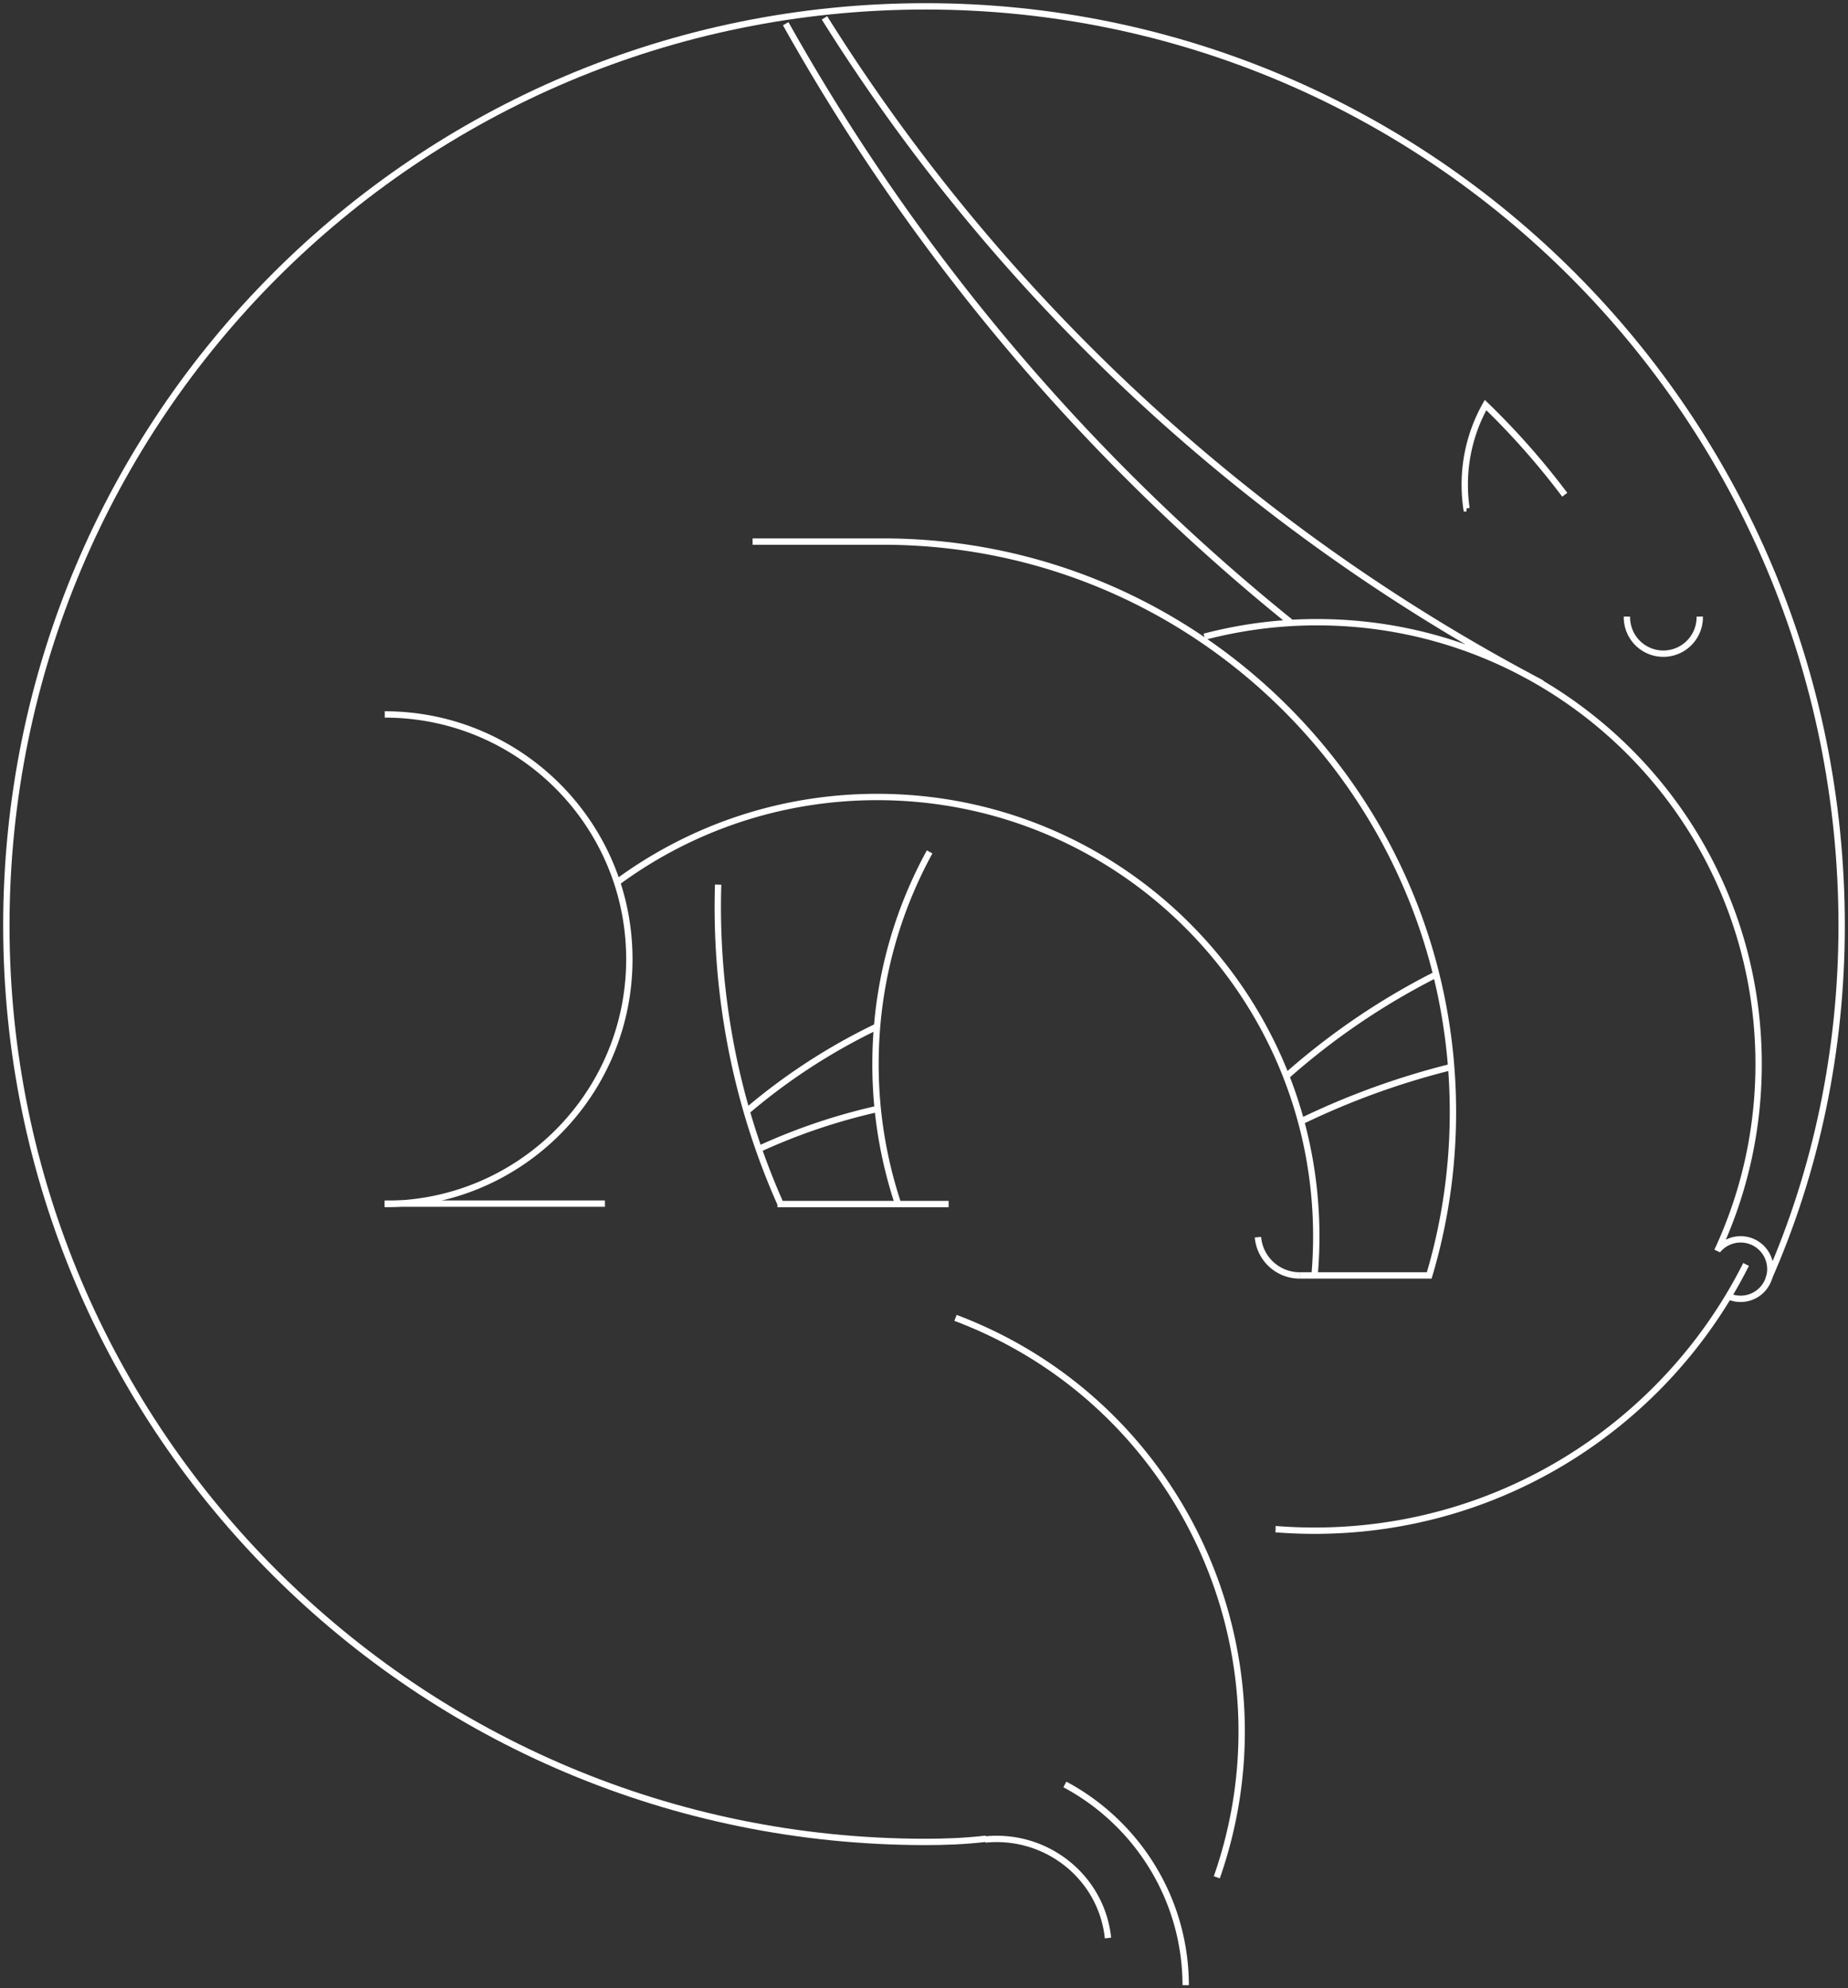 <svg width="291" height="313" viewBox="0 0 291 313" xmlns="http://www.w3.org/2000/svg"><rect x="0" y="0" width="291" height="313" fill="#333333" stroke="none"/><title>Group</title><g stroke="#FFF" fill="none" fill-rule="evenodd"><path d="M155.267 289.5c-3.408.397-6.575.5-9.517.5C65.695 290 1 225.305 1 145.75 1 65.695 65.695 1 145.75 1 225.305 1 290 65.695 290 145.75c0 19.641-4.02 38.594-11.52 55.597M60.586 189.5h34.67"/><path d="M60.586 112.485c21.272 0 38.516 17.253 38.516 38.536 0 17.24-11.314 31.835-26.919 36.759a38.48 38.48 0 0 1-11.597 1.777m129.061-89.307a69.608 69.608 0 0 1 17.747-2.286c38.401 0 69.532 31.147 69.532 69.567 0 10.52-2.335 20.496-6.513 29.435M123.723 3.73C143.809 39.595 170.68 71.726 203.265 98M129.83 2.816c27.767 44.355 66.902 80.522 112.974 104.756m27.754 89.174a4.677 4.677 0 0 1 7.877 4.803 4.677 4.677 0 0 1-6.078 2.612m-67.711-3.351a6.588 6.588 0 0 1-6.56-6.02m69.569-97.713a5.734 5.734 0 1 1-11.466 0M150.46 207.492c31.45 11.839 49.294 44.035 44.204 75.989a69.75 69.75 0 0 1-3.057 12.09"/><path d="M207.028 200.5a70.32 70.32 0 0 0 .242-5.842c0-38.205-30.955-69.176-69.14-69.176-15.373 0-29.573 5.019-41.054 13.508"/><path d="M118.51 85.269h20.63c49.524.07 89.65 40.26 89.65 89.825 0 8.937-1.305 17.57-3.733 25.717h-20.411m-49.512 88.809c9.68-.977 18.337 5.957 19.338 15.51M149.38 189.57l-26.961.001m.5 0c-5.225-11.732-8.552-24.549-9.566-38.093a115.912 115.912 0 0 1-.271-12.196m28.342 50.288a69.53 69.53 0 0 1-3.561-22.039c0-9.718 1.991-18.97 5.588-27.371a69.83 69.83 0 0 1 2.936-6.032m21.295 146.823a36.014 36.014 0 0 1 3.63 2.225c9.275 6.47 15.359 17.209 15.398 29.381m44.211-232.513a25.958 25.958 0 0 1-.269-3.729c0-4.558 1.19-8.837 3.273-12.546a119.81 119.81 0 0 1 12.473 14.128m-45.53 162.859A76.81 76.81 0 0 0 207 241c29.72 0 55.455-17.06 67.949-41.92m-155.466-18.165a93.94 93.94 0 0 1 18.733-6.327m-20.636.384a94.777 94.777 0 0 1 20.53-13.348"/><path d="M205 176.5a121.403 121.403 0 0 1 23.5-8.5m-26 1.5a110.854 110.854 0 0 1 23.5-16"/></g></svg>
